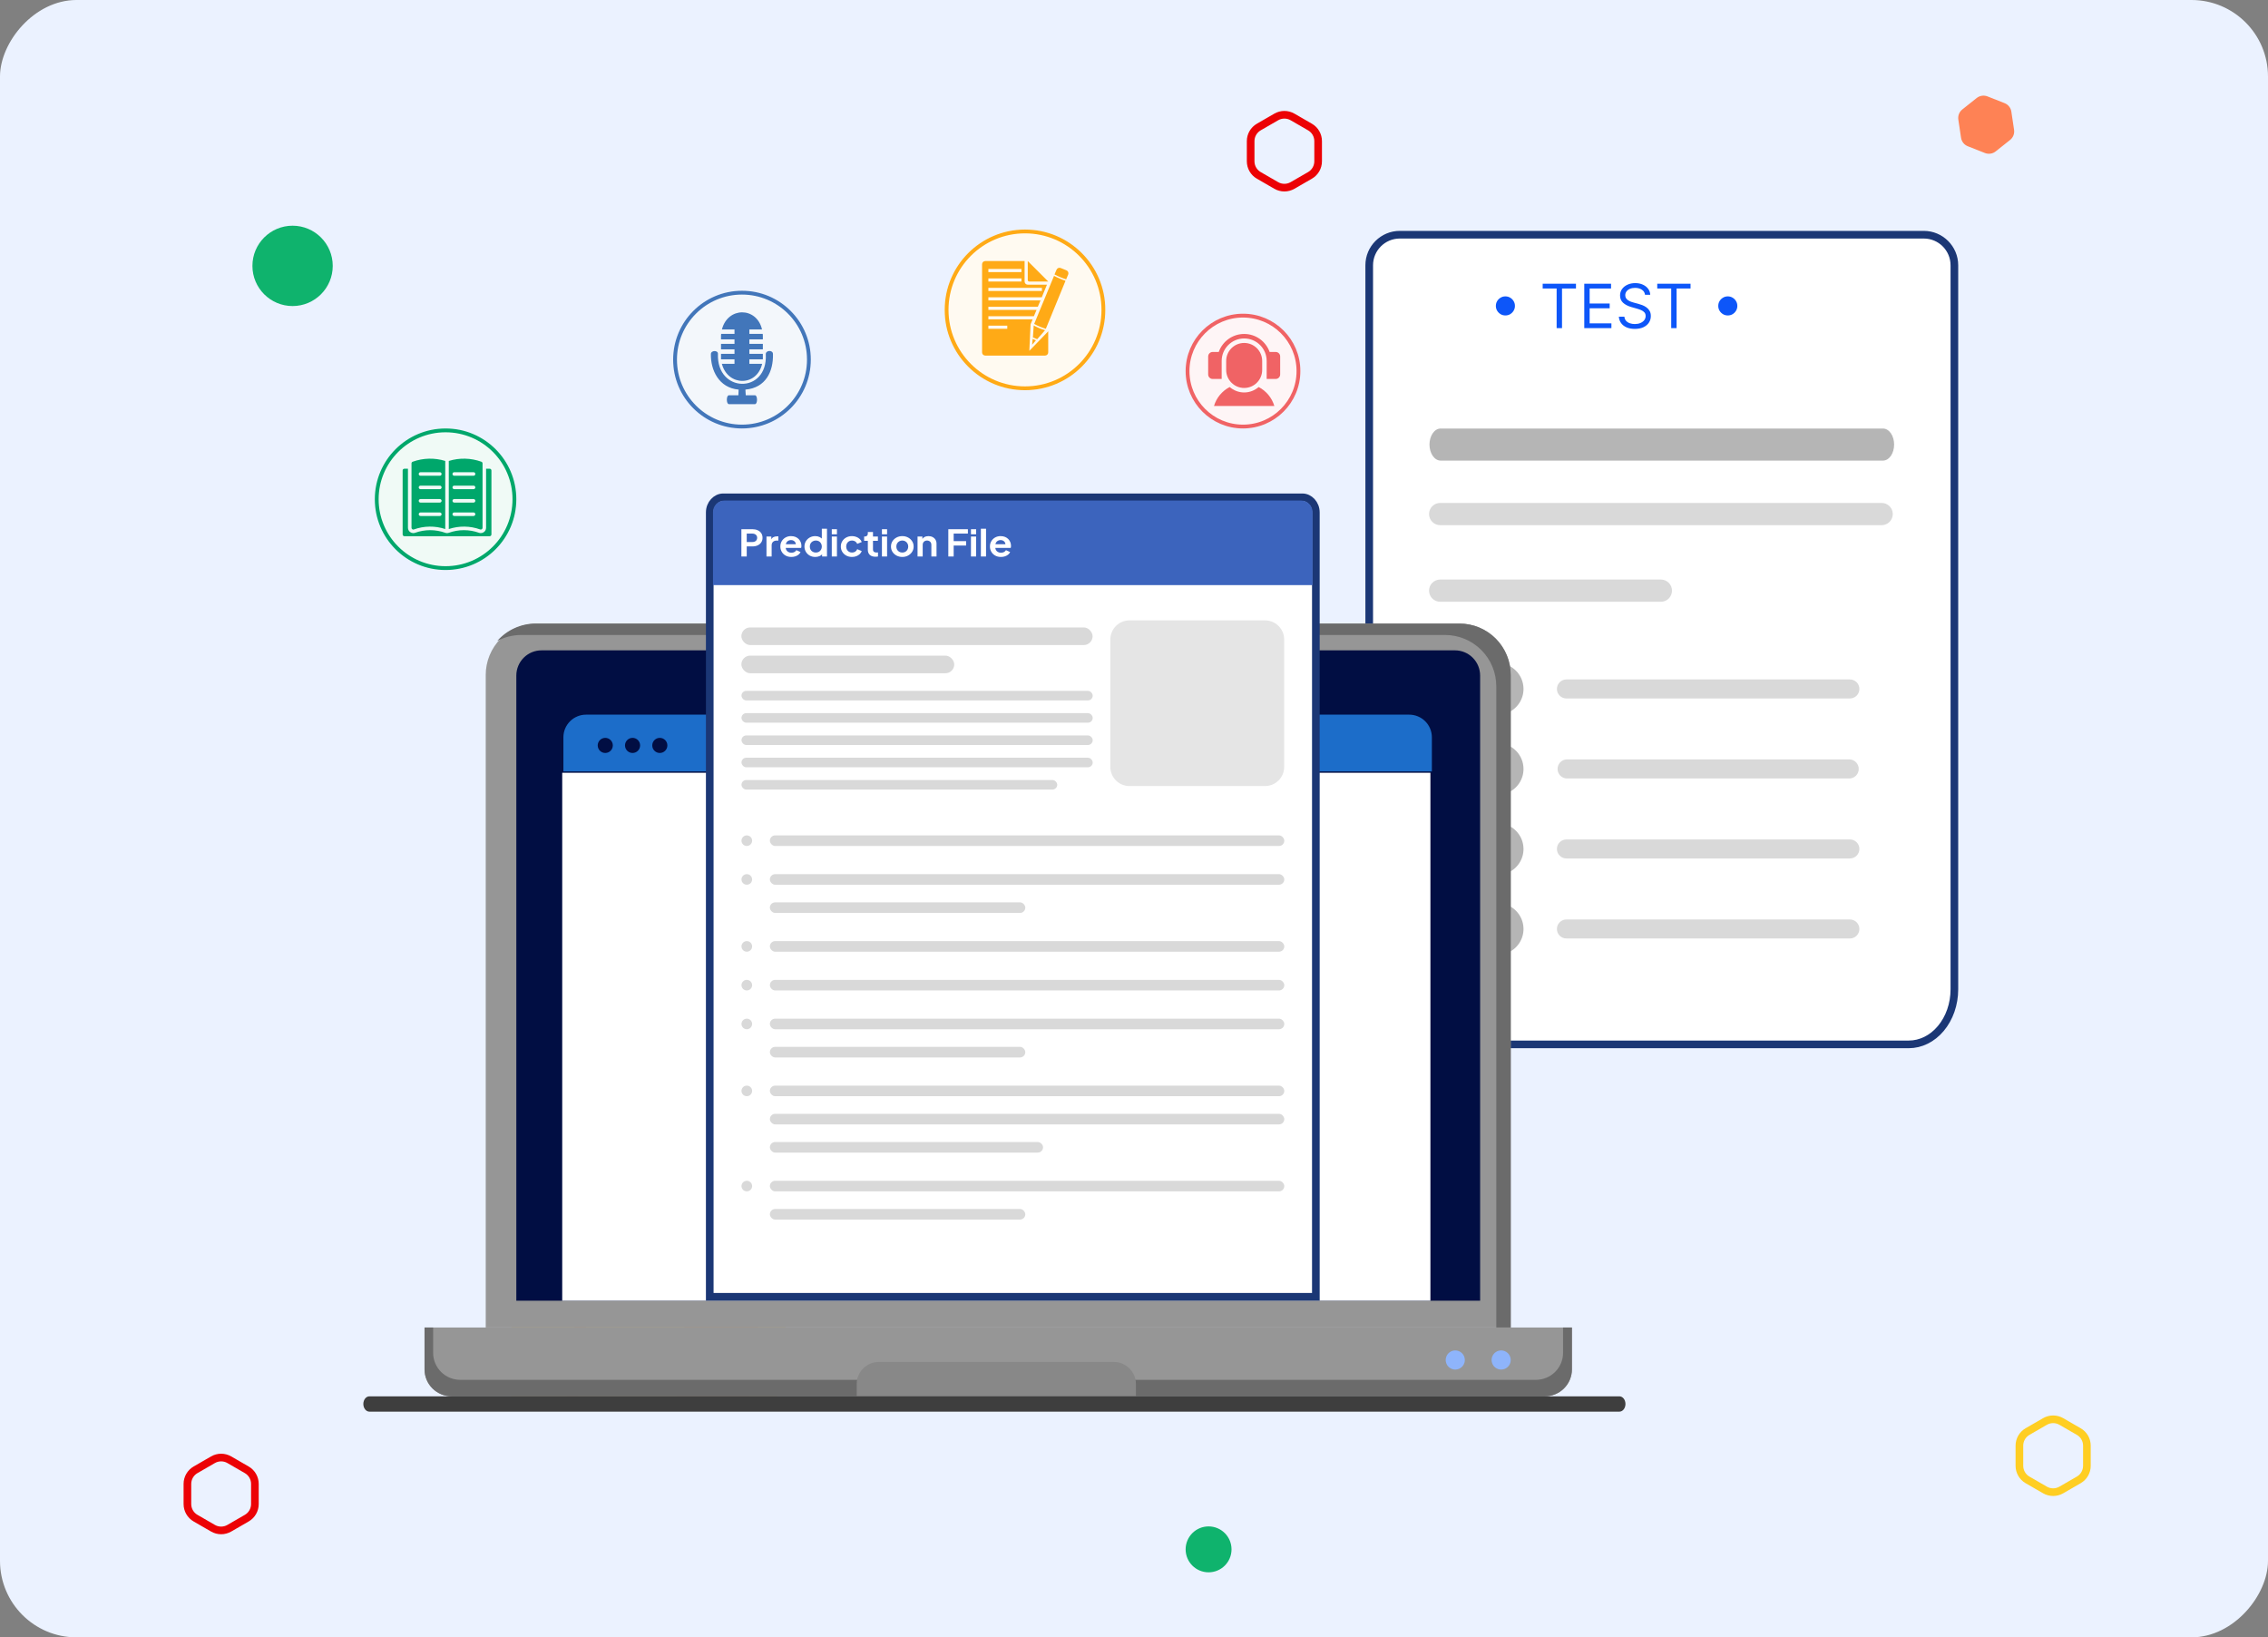 <svg width="593" height="428" viewBox="0 0 593 428" fill="none" xmlns="http://www.w3.org/2000/svg">
<rect x="0" y="0" width="593" height="428" fill="#808080" stroke="none"/>
<rect width="593" height="428" rx="20" transform="matrix(-1 0 0 1 593 0)" fill="#EBF2FF"/>
<path d="M503 61.351C507.418 61.351 511 64.932 511 69.351V258.608C511 262.476 509.709 266.158 507.45 268.848C505.196 271.534 502.181 272.999 499.082 272.999H369.919C366.821 272.995 363.807 271.528 361.554 268.844C359.296 266.153 358.004 262.474 358 258.608V69.351C358 64.932 361.582 61.351 366 61.351H503Z" fill="white" stroke="#1B3775" stroke-width="2"/>
<path d="M393.606 82.459C393.149 82.459 392.731 82.348 392.353 82.125C391.976 81.898 391.673 81.596 391.447 81.218C391.224 80.84 391.112 80.423 391.112 79.966C391.112 79.505 391.224 79.087 391.447 78.713C391.673 78.335 391.976 78.035 392.353 77.812C392.731 77.585 393.149 77.472 393.606 77.472C394.067 77.472 394.484 77.585 394.858 77.812C395.236 78.035 395.537 78.335 395.76 78.713C395.986 79.087 396.1 79.505 396.1 79.966C396.1 80.423 395.986 80.84 395.76 81.218C395.537 81.596 395.236 81.898 394.858 82.125C394.484 82.348 394.067 82.459 393.606 82.459ZM403.354 75.409V74.162H412.06V75.409H408.41V85.769H407.004V75.409H403.354ZM414.229 85.769V74.162H421.234V75.409H415.635V79.331H420.871V80.578H415.635V84.522H421.325V85.769H414.229ZM430.115 77.064C430.047 76.49 429.771 76.044 429.288 75.726C428.804 75.409 428.211 75.25 427.508 75.25C426.994 75.25 426.545 75.333 426.159 75.5C425.778 75.666 425.479 75.894 425.264 76.185C425.052 76.476 424.946 76.807 424.946 77.177C424.946 77.487 425.02 77.753 425.167 77.976C425.319 78.195 425.511 78.379 425.746 78.526C425.98 78.67 426.225 78.789 426.482 78.883C426.739 78.974 426.975 79.047 427.191 79.104L428.37 79.422C428.672 79.501 429.008 79.611 429.378 79.75C429.753 79.89 430.11 80.081 430.45 80.323C430.794 80.561 431.077 80.867 431.3 81.241C431.523 81.615 431.634 82.074 431.634 82.618C431.634 83.245 431.47 83.812 431.141 84.318C430.816 84.825 430.34 85.227 429.713 85.526C429.089 85.824 428.332 85.973 427.44 85.973C426.609 85.973 425.889 85.839 425.281 85.571C424.676 85.303 424.2 84.929 423.853 84.449C423.509 83.969 423.314 83.412 423.269 82.777H424.72C424.758 83.215 424.905 83.578 425.162 83.865C425.423 84.148 425.751 84.36 426.148 84.5C426.548 84.636 426.979 84.704 427.44 84.704C427.977 84.704 428.458 84.617 428.885 84.443C429.312 84.266 429.651 84.02 429.9 83.706C430.149 83.389 430.274 83.019 430.274 82.595C430.274 82.21 430.166 81.896 429.951 81.655C429.736 81.413 429.452 81.216 429.101 81.065C428.749 80.914 428.37 80.782 427.962 80.668L426.533 80.26C425.627 80 424.909 79.627 424.38 79.144C423.851 78.66 423.586 78.027 423.586 77.245C423.586 76.595 423.762 76.028 424.113 75.545C424.468 75.058 424.945 74.68 425.542 74.411C426.142 74.139 426.813 74.003 427.554 74.003C428.302 74.003 428.967 74.138 429.549 74.406C430.13 74.67 430.591 75.033 430.931 75.494C431.275 75.955 431.457 76.478 431.476 77.064H430.115ZM433.31 75.409V74.162H442.016V75.409H438.366V85.769H436.96V75.409H433.31ZM451.757 82.459C451.3 82.459 450.882 82.348 450.505 82.125C450.127 81.898 449.824 81.596 449.598 81.218C449.375 80.84 449.263 80.423 449.263 79.966C449.263 79.505 449.375 79.087 449.598 78.713C449.824 78.335 450.127 78.035 450.505 77.812C450.882 77.585 451.3 77.472 451.757 77.472C452.218 77.472 452.636 77.585 453.01 77.812C453.387 78.035 453.688 78.335 453.911 78.713C454.137 79.087 454.251 79.505 454.251 79.966C454.251 80.423 454.137 80.84 453.911 81.218C453.688 81.596 453.387 81.898 453.01 82.125C452.636 82.348 452.218 82.459 451.757 82.459Z" fill="#0D56F9"/>
<path d="M492.334 120.396H376.668C376.286 120.396 375.907 120.288 375.554 120.078C375.201 119.867 374.88 119.558 374.61 119.169C374.34 118.78 374.126 118.319 373.979 117.81C373.833 117.302 373.758 116.757 373.758 116.207C373.758 115.657 373.833 115.112 373.979 114.604C374.126 114.096 374.34 113.634 374.61 113.245C374.88 112.856 375.201 112.547 375.554 112.337C375.907 112.126 376.286 112.018 376.668 112.018H492.334C493.106 112.018 493.846 112.459 494.392 113.245C494.938 114.031 495.244 115.096 495.244 116.207C495.244 117.318 494.938 118.384 494.392 119.169C493.846 119.955 493.106 120.396 492.334 120.396Z" fill="#B5B5B5"/>
<path d="M491.989 137.277H376.549C375.779 137.277 375.04 136.971 374.495 136.426C373.951 135.881 373.645 135.142 373.645 134.372C373.645 133.602 373.951 132.863 374.495 132.318C375.04 131.774 375.779 131.468 376.549 131.468H491.989C492.759 131.468 493.498 131.774 494.043 132.318C494.588 132.863 494.894 133.602 494.894 134.372C494.894 135.142 494.588 135.881 494.043 136.426C493.498 136.971 492.759 137.277 491.989 137.277Z" fill="#D9D9D9"/>
<path d="M434.262 157.302H376.549C375.779 157.302 375.04 156.996 374.495 156.451C373.951 155.907 373.645 155.168 373.645 154.397C373.645 153.627 373.951 152.888 374.495 152.344C375.04 151.799 375.779 151.493 376.549 151.493H434.262C435.032 151.493 435.771 151.799 436.316 152.344C436.861 152.888 437.167 153.627 437.167 154.397C437.167 155.168 436.861 155.907 436.316 156.451C435.771 156.996 435.032 157.302 434.262 157.302Z" fill="#D9D9D9"/>
<path d="M483.681 182.578H409.56C408.901 182.578 408.268 182.316 407.802 181.85C407.336 181.384 407.074 180.752 407.074 180.093C407.074 179.433 407.336 178.801 407.802 178.335C408.268 177.869 408.901 177.607 409.56 177.607H483.681C484.34 177.607 484.972 177.869 485.438 178.335C485.904 178.801 486.166 179.433 486.166 180.093C486.166 180.752 485.904 181.384 485.438 181.85C484.972 182.316 484.34 182.578 483.681 182.578Z" fill="#D9D9D9"/>
<path d="M398.341 180.092C398.341 181.426 397.945 182.73 397.204 183.839C396.463 184.948 395.41 185.812 394.177 186.323C392.945 186.833 391.589 186.967 390.28 186.707C388.972 186.447 387.77 185.804 386.827 184.861C385.884 183.918 385.241 182.716 384.981 181.408C384.721 180.099 384.854 178.743 385.365 177.511C385.875 176.278 386.74 175.225 387.849 174.484C388.958 173.743 390.262 173.347 391.596 173.347C392.482 173.345 393.36 173.519 394.179 173.857C394.999 174.195 395.743 174.692 396.369 175.319C396.996 175.945 397.493 176.689 397.831 177.509C398.169 178.328 398.343 179.206 398.341 180.092Z" fill="#B5B5B5"/>
<path d="M483.68 203.493H409.559C408.93 203.446 408.342 203.163 407.913 202.701C407.484 202.239 407.246 201.631 407.246 201.001C407.246 200.37 407.484 199.763 407.913 199.301C408.342 198.838 408.93 198.555 409.559 198.508H483.68C484.309 198.555 484.896 198.838 485.325 199.301C485.754 199.763 485.993 200.37 485.993 201.001C485.993 201.631 485.754 202.239 485.325 202.701C484.896 203.163 484.309 203.446 483.68 203.493Z" fill="#D9D9D9"/>
<path d="M398.341 201.01C398.341 202.344 397.945 203.648 397.204 204.758C396.463 205.867 395.41 206.731 394.177 207.242C392.945 207.752 391.589 207.886 390.28 207.625C388.972 207.365 387.77 206.723 386.827 205.78C385.884 204.836 385.241 203.635 384.981 202.326C384.721 201.018 384.854 199.662 385.365 198.429C385.875 197.197 386.74 196.144 387.849 195.403C388.958 194.661 390.262 194.266 391.596 194.266C392.482 194.264 393.36 194.437 394.179 194.776C394.999 195.114 395.743 195.611 396.369 196.237C396.996 196.864 397.493 197.608 397.831 198.427C398.169 199.246 398.343 200.124 398.341 201.01Z" fill="#B5B5B5"/>
<path d="M483.681 224.4H409.56C408.901 224.4 408.268 224.138 407.802 223.672C407.336 223.206 407.074 222.574 407.074 221.915C407.074 221.255 407.336 220.623 407.802 220.157C408.268 219.691 408.901 219.429 409.56 219.429H483.681C484.34 219.429 484.972 219.691 485.438 220.157C485.904 220.623 486.166 221.255 486.166 221.915C486.166 222.574 485.904 223.206 485.438 223.672C484.972 224.138 484.34 224.4 483.681 224.4Z" fill="#D9D9D9"/>
<path d="M398.341 221.915C398.344 223.25 397.95 224.555 397.211 225.666C396.471 226.777 395.419 227.643 394.187 228.156C392.955 228.669 391.598 228.804 390.289 228.546C388.98 228.287 387.777 227.646 386.832 226.703C385.887 225.76 385.244 224.559 384.982 223.25C384.721 221.941 384.854 220.584 385.364 219.351C385.874 218.118 386.738 217.064 387.848 216.322C388.957 215.58 390.262 215.184 391.596 215.184C393.383 215.184 395.096 215.893 396.36 217.155C397.625 218.417 398.337 220.129 398.341 221.915Z" fill="#B5B5B5"/>
<path d="M483.681 245.319H409.56C408.901 245.319 408.268 245.057 407.802 244.591C407.336 244.124 407.074 243.492 407.074 242.833C407.074 242.174 407.336 241.542 407.802 241.075C408.268 240.609 408.901 240.347 409.56 240.347H483.681C484.34 240.347 484.972 240.609 485.438 241.075C485.904 241.542 486.166 242.174 486.166 242.833C486.166 243.492 485.904 244.124 485.438 244.591C484.972 245.057 484.34 245.319 483.681 245.319Z" fill="#D9D9D9"/>
<path d="M398.341 242.83C398.341 244.164 397.945 245.468 397.204 246.577C396.463 247.687 395.41 248.551 394.177 249.061C392.945 249.572 391.589 249.706 390.28 249.445C388.972 249.185 387.77 248.543 386.827 247.599C385.884 246.656 385.241 245.454 384.981 244.146C384.721 242.838 384.854 241.482 385.365 240.249C385.875 239.017 386.74 237.963 387.849 237.222C388.958 236.481 390.262 236.086 391.596 236.086C393.385 236.086 395.1 236.796 396.365 238.061C397.63 239.326 398.341 241.041 398.341 242.83Z" fill="#B5B5B5"/>
<path d="M133.742 343.161H202.262C203.092 343.161 203.888 343.491 204.475 344.078C205.062 344.665 205.392 345.461 205.392 346.291V362.001C205.392 362.831 205.062 363.627 204.475 364.214C203.888 364.801 203.092 365.131 202.262 365.131H133.742V343.131V343.161Z" fill="#FECB5E"/>
<path d="M150.094 343.16H147.094C147.921 343.16 148.715 343.489 149.3 344.074C149.885 344.659 150.214 345.453 150.214 346.28V362C150.214 362.828 149.885 363.621 149.3 364.206C148.715 364.791 147.921 365.12 147.094 365.12H150.094C150.921 365.12 151.715 364.791 152.3 364.206C152.885 363.621 153.214 362.828 153.214 362V346.28C153.214 345.453 152.885 344.659 152.3 344.074C151.715 343.489 150.921 343.16 150.094 343.16Z" fill="#FE9024"/>
<path d="M194.935 343.16H175.805C176.633 343.16 177.428 343.489 178.014 344.073C178.601 344.658 178.932 345.452 178.935 346.28V362C178.932 362.829 178.601 363.622 178.014 364.207C177.428 364.792 176.633 365.12 175.805 365.12H194.935C195.763 365.12 196.558 364.792 197.144 364.207C197.731 363.622 198.062 362.829 198.065 362V346.28C198.062 345.452 197.731 344.658 197.144 344.073C196.558 343.489 195.763 343.16 194.935 343.16Z" fill="#FE9024"/>
<path d="M140.402 163H381.632C385.177 163 388.577 164.414 391.085 166.93C393.592 169.446 395 172.858 395 176.417V347H127V176.45C126.996 174.683 127.339 172.932 128.011 171.298C128.683 169.664 129.67 168.18 130.915 166.93C132.161 165.68 133.64 164.689 135.268 164.015C136.896 163.34 138.641 162.996 140.402 163Z" fill="#969696"/>
<path d="M381.623 163H140.041C138.141 163.001 136.263 163.407 134.532 164.192C132.8 164.976 131.256 166.121 130 167.551C131.931 166.524 134.084 165.986 136.27 165.985H377.841C381.392 165.985 384.797 167.399 387.308 169.915C389.819 172.431 391.229 175.844 391.229 179.402V347H395V176.45C395.004 174.687 394.662 172.939 393.992 171.308C393.321 169.677 392.337 168.195 391.095 166.945C389.852 165.696 388.376 164.705 386.751 164.028C385.126 163.351 383.383 163.001 381.623 163Z" fill="#6B6B6B"/>
<path d="M111.011 347H411V357.957C411 359.825 410.252 361.616 408.921 362.937C407.59 364.258 405.785 365 403.903 365H118.097C116.215 365 114.41 364.258 113.079 362.937C111.748 361.616 111 359.825 111 357.957V347H111.011Z" fill="#969696"/>
<path d="M408.682 347V353.638C408.682 355.505 407.936 357.296 406.607 358.617C405.278 359.939 403.475 360.682 401.594 360.685H120.35C119.418 360.685 118.495 360.503 117.633 360.149C116.772 359.795 115.989 359.276 115.33 358.621C114.671 357.967 114.148 357.19 113.791 356.335C113.435 355.48 113.251 354.563 113.251 353.638V347H111V357.964C111 359.83 111.747 361.62 113.076 362.939C114.405 364.259 116.208 365 118.088 365H403.901C405.782 365 407.586 364.259 408.917 362.94C410.248 361.621 410.997 359.831 411 357.964V347H408.682Z" fill="#6B6B6B"/>
<path d="M141.576 170H380.424C382.168 170 383.841 170.695 385.074 171.932C386.307 173.168 387 174.846 387 176.595V340H135V176.584C135.003 174.837 135.697 173.162 136.93 171.928C138.163 170.693 139.834 170 141.576 170Z" fill="#010E43"/>
<path d="M229.874 356H291.16C292.709 356 294.194 356.608 295.289 357.689C296.385 358.771 297 360.238 297 361.768V365H224V361.768C224 361.007 224.152 360.255 224.448 359.553C224.743 358.851 225.177 358.214 225.722 357.678C226.268 357.142 226.916 356.717 227.629 356.43C228.341 356.142 229.104 355.996 229.874 356Z" fill="#888888"/>
<path d="M395 355.5C395 355.994 394.853 356.478 394.579 356.889C394.304 357.3 393.914 357.62 393.457 357.81C393 357.999 392.497 358.048 392.012 357.952C391.527 357.855 391.082 357.617 390.732 357.268C390.383 356.918 390.145 356.473 390.048 355.988C389.952 355.503 390.001 355 390.19 354.543C390.38 354.086 390.7 353.696 391.111 353.421C391.522 353.147 392.006 353 392.5 353C393.163 353 393.799 353.263 394.268 353.732C394.737 354.201 395 354.837 395 355.5Z" fill="#8EB4FB"/>
<path d="M383 355.489C383.002 355.982 382.859 356.464 382.587 356.876C382.316 357.288 381.929 357.61 381.475 357.802C381.021 357.994 380.521 358.048 380.036 357.957C379.552 357.865 379.105 357.633 378.753 357.288C378.4 356.944 378.157 356.503 378.055 356.02C377.952 355.538 377.994 355.037 378.176 354.578C378.358 354.12 378.671 353.726 379.076 353.445C379.481 353.165 379.961 353.01 380.453 353.001C380.785 352.993 381.115 353.052 381.424 353.173C381.732 353.295 382.013 353.477 382.251 353.709C382.488 353.94 382.676 354.217 382.805 354.523C382.934 354.829 383 355.157 383 355.489Z" fill="#8EB4FB"/>
<path d="M374 202H147V340H374V202Z" fill="white"/>
<path d="M147.309 192.727V201.658H374.383V192.727C374.383 191.949 374.229 191.179 373.931 190.461C373.633 189.742 373.197 189.089 372.646 188.54C372.095 187.99 371.442 187.555 370.723 187.258C370.004 186.962 369.233 186.81 368.455 186.811H153.203C151.638 186.817 150.139 187.443 149.034 188.552C147.93 189.661 147.309 191.162 147.309 192.727Z" fill="#1C6DC9"/>
<path d="M158.255 196.826C157.163 196.826 156.279 195.941 156.279 194.85C156.279 193.759 157.163 192.874 158.255 192.874C159.346 192.874 160.23 193.759 160.23 194.85C160.23 195.941 159.346 196.826 158.255 196.826Z" fill="#010E43"/>
<path d="M165.391 196.826C164.3 196.826 163.416 195.941 163.416 194.85C163.416 193.759 164.3 192.874 165.391 192.874C166.483 192.874 167.367 193.759 167.367 194.85C167.367 195.941 166.483 196.826 165.391 196.826Z" fill="#010E43"/>
<path d="M172.516 196.826C171.425 196.826 170.541 195.941 170.541 194.85C170.541 193.759 171.425 192.874 172.516 192.874C173.608 192.874 174.492 193.759 174.492 194.85C174.492 195.941 173.608 196.826 172.516 196.826Z" fill="#010E43"/>
<path d="M304 166H193C188.582 166 185 169.582 185 174V200H312V174C312 169.582 308.418 166 304 166Z" fill="#0D56F9"/>
<path d="M196.895 184.105C196.495 184.105 196.13 184.007 195.799 183.812C195.469 183.614 195.204 183.35 195.006 183.019C194.811 182.689 194.714 182.324 194.714 181.924C194.714 181.52 194.811 181.155 195.006 180.828C195.204 180.498 195.469 180.235 195.799 180.04C196.13 179.842 196.495 179.742 196.895 179.742C197.298 179.742 197.663 179.842 197.99 180.04C198.321 180.235 198.584 180.498 198.779 180.828C198.977 181.155 199.076 181.52 199.076 181.924C199.076 182.324 198.977 182.689 198.779 183.019C198.584 183.35 198.321 183.614 197.99 183.812C197.663 184.007 197.298 184.105 196.895 184.105ZM204.819 187V176.847H208.627C209.407 176.847 210.061 176.993 210.59 177.284C211.122 177.574 211.523 177.974 211.794 178.483C212.069 178.989 212.206 179.564 212.206 180.208C212.206 180.859 212.069 181.438 211.794 181.943C211.52 182.449 211.115 182.847 210.58 183.138C210.044 183.426 209.385 183.569 208.602 183.569H206.078V182.057H208.354C208.81 182.057 209.183 181.978 209.474 181.82C209.765 181.661 209.98 181.443 210.119 181.165C210.261 180.888 210.332 180.569 210.332 180.208C210.332 179.848 210.261 179.531 210.119 179.257C209.98 178.982 209.763 178.769 209.469 178.617C209.178 178.462 208.803 178.384 208.344 178.384H206.658V187H204.819ZM213.724 187V179.385H215.464V180.655H215.543C215.682 180.215 215.92 179.876 216.257 179.638C216.598 179.397 216.986 179.276 217.422 179.276C217.521 179.276 217.632 179.281 217.754 179.291C217.88 179.298 217.984 179.309 218.067 179.326V180.977C217.991 180.95 217.87 180.927 217.705 180.907C217.543 180.884 217.386 180.873 217.234 180.873C216.907 180.873 216.612 180.944 216.351 181.086C216.094 181.225 215.89 181.418 215.742 181.666C215.593 181.914 215.519 182.2 215.519 182.523V187H213.724ZM222.316 187.149C221.553 187.149 220.894 186.99 220.338 186.673C219.786 186.352 219.362 185.899 219.064 185.314C218.767 184.726 218.618 184.034 218.618 183.237C218.618 182.454 218.767 181.767 219.064 181.175C219.365 180.58 219.785 180.117 220.324 179.787C220.862 179.453 221.495 179.286 222.222 179.286C222.691 179.286 223.134 179.362 223.551 179.514C223.97 179.663 224.341 179.894 224.661 180.208C224.985 180.522 225.24 180.922 225.425 181.408C225.61 181.891 225.702 182.466 225.702 183.133V183.684H219.461V182.474H223.982C223.979 182.13 223.904 181.824 223.759 181.557C223.614 181.286 223.41 181.073 223.149 180.917C222.891 180.762 222.591 180.684 222.247 180.684C221.88 180.684 221.558 180.774 221.28 180.952C221.003 181.127 220.786 181.358 220.631 181.646C220.479 181.93 220.401 182.243 220.398 182.583V183.639C220.398 184.082 220.479 184.462 220.641 184.779C220.803 185.093 221.029 185.334 221.32 185.503C221.611 185.668 221.951 185.751 222.341 185.751C222.602 185.751 222.839 185.714 223.05 185.642C223.262 185.566 223.445 185.455 223.6 185.31C223.756 185.164 223.873 184.984 223.952 184.769L225.628 184.958C225.522 185.4 225.321 185.787 225.023 186.118C224.729 186.445 224.352 186.699 223.893 186.881C223.433 187.059 222.908 187.149 222.316 187.149ZM230.046 187.134C229.448 187.134 228.913 186.98 228.44 186.673C227.967 186.365 227.594 185.919 227.32 185.334C227.045 184.749 226.908 184.039 226.908 183.203C226.908 182.357 227.047 181.643 227.325 181.061C227.605 180.476 227.984 180.035 228.46 179.737C228.936 179.437 229.466 179.286 230.051 179.286C230.497 179.286 230.864 179.362 231.152 179.514C231.439 179.663 231.667 179.843 231.836 180.055C232.004 180.263 232.135 180.46 232.227 180.645H232.302V176.847H234.101V187H232.336V185.8H232.227C232.135 185.985 232.001 186.182 231.826 186.39C231.651 186.595 231.419 186.77 231.132 186.916C230.844 187.061 230.482 187.134 230.046 187.134ZM230.547 185.662C230.927 185.662 231.251 185.559 231.519 185.354C231.786 185.146 231.989 184.857 232.128 184.487C232.267 184.116 232.336 183.685 232.336 183.193C232.336 182.7 232.267 182.272 232.128 181.909C231.993 181.545 231.791 181.263 231.523 181.061C231.259 180.859 230.934 180.759 230.547 180.759C230.147 180.759 229.813 180.863 229.545 181.071C229.278 181.279 229.076 181.567 228.941 181.934C228.805 182.3 228.737 182.72 228.737 183.193C228.737 183.669 228.805 184.093 228.941 184.467C229.079 184.837 229.283 185.129 229.55 185.344C229.821 185.556 230.154 185.662 230.547 185.662ZM236.014 187V179.385H237.808V187H236.014ZM236.916 178.305C236.632 178.305 236.387 178.211 236.182 178.022C235.977 177.83 235.875 177.601 235.875 177.333C235.875 177.062 235.977 176.832 236.182 176.644C236.387 176.452 236.632 176.356 236.916 176.356C237.203 176.356 237.448 176.452 237.65 176.644C237.854 176.832 237.957 177.062 237.957 177.333C237.957 177.601 237.854 177.83 237.65 178.022C237.448 178.211 237.203 178.305 236.916 178.305ZM242.975 187.149C242.215 187.149 241.562 186.982 241.017 186.648C240.475 186.314 240.057 185.853 239.763 185.265C239.472 184.673 239.326 183.993 239.326 183.222C239.326 182.449 239.475 181.767 239.773 181.175C240.07 180.58 240.49 180.117 241.032 179.787C241.577 179.453 242.222 179.286 242.965 179.286C243.583 179.286 244.13 179.4 244.606 179.628C245.085 179.853 245.467 180.172 245.751 180.585C246.035 180.995 246.197 181.474 246.237 182.023H244.522C244.452 181.656 244.287 181.35 244.026 181.106C243.768 180.858 243.423 180.734 242.99 180.734C242.623 180.734 242.301 180.833 242.023 181.031C241.746 181.226 241.529 181.507 241.374 181.874C241.222 182.241 241.146 182.68 241.146 183.193C241.146 183.712 241.222 184.158 241.374 184.531C241.526 184.901 241.739 185.187 242.013 185.389C242.291 185.587 242.616 185.686 242.99 185.686C243.254 185.686 243.491 185.637 243.699 185.538C243.91 185.435 244.087 185.288 244.229 185.096C244.371 184.905 244.469 184.672 244.522 184.397H246.237C246.194 184.936 246.035 185.414 245.761 185.83C245.487 186.243 245.113 186.567 244.641 186.802C244.168 187.033 243.613 187.149 242.975 187.149ZM251.513 179.385V180.774H247.136V179.385H251.513ZM248.216 177.561H250.011V184.71C250.011 184.951 250.047 185.136 250.12 185.265C250.196 185.391 250.295 185.476 250.417 185.523C250.54 185.569 250.675 185.592 250.824 185.592C250.936 185.592 251.039 185.584 251.131 185.567C251.227 185.551 251.3 185.536 251.349 185.523L251.652 186.926C251.556 186.959 251.419 186.995 251.24 187.035C251.065 187.074 250.85 187.097 250.596 187.104C250.146 187.117 249.741 187.05 249.381 186.901C249.021 186.749 248.735 186.514 248.524 186.197C248.315 185.88 248.213 185.483 248.216 185.007V177.561ZM253.014 187V179.385H254.808V187H253.014ZM253.916 178.305C253.632 178.305 253.387 178.211 253.182 178.022C252.977 177.83 252.875 177.601 252.875 177.333C252.875 177.062 252.977 176.832 253.182 176.644C253.387 176.452 253.632 176.356 253.916 176.356C254.204 176.356 254.448 176.452 254.65 176.644C254.855 176.832 254.957 177.062 254.957 177.333C254.957 177.601 254.855 177.83 254.65 178.022C254.448 178.211 254.204 178.305 253.916 178.305ZM259.975 187.149C259.232 187.149 258.587 186.985 258.042 186.658C257.496 186.331 257.073 185.873 256.773 185.285C256.475 184.696 256.327 184.009 256.327 183.222C256.327 182.436 256.475 181.747 256.773 181.155C257.073 180.564 257.496 180.104 258.042 179.777C258.587 179.45 259.232 179.286 259.975 179.286C260.719 179.286 261.363 179.45 261.909 179.777C262.454 180.104 262.875 180.564 263.173 181.155C263.473 181.747 263.624 182.436 263.624 183.222C263.624 184.009 263.473 184.696 263.173 185.285C262.875 185.873 262.454 186.331 261.909 186.658C261.363 186.985 260.719 187.149 259.975 187.149ZM259.985 185.711C260.388 185.711 260.725 185.6 260.996 185.379C261.267 185.154 261.469 184.853 261.601 184.477C261.737 184.1 261.804 183.68 261.804 183.218C261.804 182.752 261.737 182.33 261.601 181.953C261.469 181.573 261.267 181.271 260.996 181.046C260.725 180.821 260.388 180.709 259.985 180.709C259.572 180.709 259.228 180.821 258.954 181.046C258.683 181.271 258.48 181.573 258.344 181.953C258.212 182.33 258.146 182.752 258.146 183.218C258.146 183.68 258.212 184.1 258.344 184.477C258.48 184.853 258.683 185.154 258.954 185.379C259.228 185.6 259.572 185.711 259.985 185.711ZM266.942 182.538V187H265.147V179.385H266.862V180.679H266.951C267.127 180.253 267.406 179.914 267.789 179.663C268.176 179.412 268.653 179.286 269.222 179.286C269.747 179.286 270.205 179.399 270.595 179.623C270.988 179.848 271.292 180.174 271.507 180.6C271.725 181.026 271.833 181.544 271.83 182.152V187H270.035V182.429C270.035 181.92 269.903 181.522 269.638 181.235C269.377 180.947 269.015 180.803 268.553 180.803C268.239 180.803 267.959 180.873 267.715 181.011C267.474 181.147 267.284 181.344 267.145 181.601C267.009 181.859 266.942 182.172 266.942 182.538ZM277.196 187V176.847H283.7V178.389H279.035V181.145H283.254V182.687H279.035V187H277.196ZM285.296 187V179.385H287.091V187H285.296ZM286.199 178.305C285.914 178.305 285.67 178.211 285.465 178.022C285.26 177.83 285.157 177.601 285.157 177.333C285.157 177.062 285.26 176.832 285.465 176.644C285.67 176.452 285.914 176.356 286.199 176.356C286.486 176.356 286.731 176.452 286.932 176.644C287.137 176.832 287.24 177.062 287.24 177.333C287.24 177.601 287.137 177.83 286.932 178.022C286.731 178.211 286.486 178.305 286.199 178.305ZM290.731 176.847V187H288.936V176.847H290.731ZM295.947 187.149C295.184 187.149 294.524 186.99 293.969 186.673C293.417 186.352 292.993 185.899 292.695 185.314C292.398 184.726 292.249 184.034 292.249 183.237C292.249 182.454 292.398 181.767 292.695 181.175C292.996 180.58 293.416 180.117 293.954 179.787C294.493 179.453 295.126 179.286 295.853 179.286C296.322 179.286 296.765 179.362 297.182 179.514C297.601 179.663 297.971 179.894 298.292 180.208C298.616 180.522 298.87 180.922 299.055 181.408C299.241 181.891 299.333 182.466 299.333 183.133V183.684H293.092V182.474H297.613C297.61 182.13 297.535 181.824 297.39 181.557C297.244 181.286 297.041 181.073 296.78 180.917C296.522 180.762 296.222 180.684 295.878 180.684C295.511 180.684 295.189 180.774 294.911 180.952C294.633 181.127 294.417 181.358 294.262 181.646C294.11 181.93 294.032 182.243 294.029 182.583V183.639C294.029 184.082 294.11 184.462 294.272 184.779C294.434 185.093 294.66 185.334 294.951 185.503C295.242 185.668 295.582 185.751 295.972 185.751C296.233 185.751 296.469 185.714 296.681 185.642C296.892 185.566 297.076 185.455 297.231 185.31C297.386 185.164 297.504 184.984 297.583 184.769L299.259 184.958C299.153 185.4 298.951 185.787 298.654 186.118C298.36 186.445 297.983 186.699 297.524 186.881C297.064 187.059 296.539 187.149 295.947 187.149ZM306.857 185.136C306.457 185.136 306.092 185.039 305.762 184.844C305.431 184.645 305.167 184.381 304.968 184.05C304.773 183.72 304.676 183.355 304.676 182.955C304.676 182.552 304.773 182.186 304.968 181.859C305.167 181.529 305.431 181.266 305.762 181.071C306.092 180.873 306.457 180.774 306.857 180.774C307.26 180.774 307.626 180.873 307.953 181.071C308.283 181.266 308.546 181.529 308.741 181.859C308.939 182.186 309.038 182.552 309.038 182.955C309.038 183.355 308.939 183.72 308.741 184.05C308.546 184.381 308.283 184.645 307.953 184.844C307.626 185.039 307.26 185.136 306.857 185.136Z" fill="white"/>
<path d="M199.531 242.99H300.441" stroke="#D9D9D9" stroke-width="4.16" stroke-miterlimit="10" stroke-linecap="round"/>
<path d="M199.531 286H300.441" stroke="#C4C4C4" stroke-width="6" stroke-miterlimit="10" stroke-linecap="round"/>
<path d="M212.445 253.391H287.535" stroke="#D9D9D9" stroke-width="4.16" stroke-miterlimit="10" stroke-linecap="round"/>
<path d="M212.445 296H287.535" stroke="#D9D9D9" stroke-width="4.16" stroke-miterlimit="10" stroke-linecap="round"/>
<path d="M220.516 263.789H279.466" stroke="#D9D9D9" stroke-width="4.16" stroke-miterlimit="10" stroke-linecap="round"/>
<path d="M220.516 307H279.466" stroke="#D9D9D9" stroke-width="4.16" stroke-miterlimit="10" stroke-linecap="round"/>
<path d="M300.445 328.369H274.625" stroke="#0D56F9" stroke-width="4.16" stroke-miterlimit="10" stroke-linecap="round"/>
<path d="M292.665 213H207.325C206.425 213 205.695 213.73 205.695 214.63V221.77C205.695 222.67 206.425 223.4 207.325 223.4H292.665C293.566 223.4 294.295 222.67 294.295 221.77V214.63C294.295 213.73 293.566 213 292.665 213Z" fill="#C4C4C4"/>
<path d="M275.594 228.611H224.394C223.853 228.611 223.414 229.05 223.414 229.591V233.871C223.414 234.413 223.853 234.851 224.394 234.851H275.594C276.135 234.851 276.574 234.413 276.574 233.871V229.591C276.574 229.05 276.135 228.611 275.594 228.611Z" fill="#0D56F9"/>
<path d="M423.423 369H96.577C96.158 368.998 95.757 368.785 95.461 368.41C95.166 368.034 95 367.525 95 366.995C95 366.466 95.166 365.959 95.462 365.584C95.757 365.21 96.159 365 96.577 365H423.423C423.841 365 424.242 365.21 424.538 365.584C424.834 365.959 425 366.466 425 366.995C425 367.525 424.834 368.034 424.539 368.41C424.243 368.785 423.842 368.998 423.423 369Z" fill="#3E3E3E"/>
<rect x="247" y="60" width="42.001" height="41.999" rx="21" fill="white"/>
<path d="M288.501 80.999C288.501 92.321 279.322 101.499 268 101.499C256.678 101.499 247.5 92.321 247.5 80.999C247.5 69.678 256.678 60.5 268 60.5C279.322 60.5 288.501 69.678 288.501 80.999Z" fill="#FFAA16" fill-opacity="0.06" stroke="#FFAA16"/>
<g clip-path="url(#clip0_2927_10712)">
<path d="M268.723 68.242V73.183C268.723 73.43 268.887 73.594 269.135 73.594H274.077L268.723 68.242Z" fill="#FFAA16"/>
<path d="M269.46 84.753L269.995 83.476H258.424V82.653H270.325L271.025 81.006H258.424V80.182H271.354L272.054 78.535H258.424V77.712H272.383L273.742 74.418H268.719C268.266 74.418 267.895 74.047 267.895 73.594V68.242H257.601C257.148 68.242 256.777 68.612 256.777 69.065V92.123C256.777 92.576 257.148 92.947 257.601 92.947H273.248C273.701 92.947 274.072 92.576 274.072 92.123V86.523L274.031 86.647L269.13 91.711M258.424 70.3H267.072V71.124H258.424V70.3ZM258.424 72.771H267.072V73.594H258.424V72.771ZM258.424 75.241H272.425V76.065H258.424V75.241ZM263.366 85.947H258.424V85.123H263.366V85.947Z" fill="#FFAA16"/>
<path d="M271.186 88.664L273.246 86.317C272.71 86.152 272.216 85.988 271.722 85.782C271.228 85.576 270.733 85.329 270.28 85.082L270.074 88.211C270.404 88.335 270.816 88.499 271.186 88.664Z" fill="#FFAA16"/>
<path d="M270.452 88.787C270.287 88.746 270.164 88.663 269.999 88.581L269.875 90.106L270.865 88.952C270.741 88.911 270.617 88.869 270.452 88.787Z" fill="#FFAA16"/>
<path d="M277.073 72.813C276.579 72.607 276.085 72.36 275.591 72.113L270.402 84.671C271.349 85.207 272.379 85.619 273.449 85.948L278.597 73.389C278.102 73.225 277.567 73.06 277.073 72.813Z" fill="#FFAA16"/>
<path d="M278.763 73.016L279.298 71.739C279.463 71.327 279.257 70.833 278.845 70.669L277.321 70.051C276.909 69.886 276.415 70.092 276.25 70.504L275.715 71.739C276.703 72.275 277.733 72.686 278.763 73.016Z" fill="#FFAA16"/>
</g>
<rect x="310" y="82" width="30.001" height="30" rx="15" fill="white"/>
<path d="M339.501 97C339.501 105.008 333.009 111.5 325.001 111.5C316.992 111.5 310.5 105.008 310.5 97C310.5 88.992 316.992 82.5 325.001 82.5C333.009 82.5 339.501 88.992 339.501 97Z" fill="#F06365" fill-opacity="0.06" stroke="#F06365"/>
<path d="M320.601 96.706V94.353C320.601 91.754 322.708 89.647 325.307 89.647C327.906 89.647 330.013 91.754 330.013 94.353V96.706C330.013 99.305 327.906 101.412 325.307 101.412C322.708 101.412 320.601 99.305 320.601 96.706ZM333.542 92H331.955C330.985 89.261 328.379 87.294 325.307 87.294C322.234 87.294 319.629 89.261 318.656 92H317.071C316.421 92 315.895 92.527 315.895 93.177V97.883C315.895 98.533 316.421 99.059 317.071 99.059H319.424V94.353C319.424 91.104 322.058 88.471 325.307 88.471C328.556 88.471 331.189 91.104 331.189 94.353V99.059H333.542C334.192 99.059 334.719 98.533 334.719 97.883V93.177C334.719 92.527 334.192 92 333.542 92ZM329.1 101.169C328.073 102.041 326.759 102.589 325.307 102.589C323.852 102.589 322.54 102.041 321.513 101.169C319.555 102.189 318.057 103.967 317.416 106.118H333.195C332.554 103.967 331.056 102.189 329.1 101.169Z" fill="#F06365"/>
<rect x="98" y="112" width="37.002" height="37" rx="18.5" fill="white"/>
<path d="M134.501 130.5C134.501 140.441 126.442 148.5 116.501 148.5C106.559 148.5 98.5 140.441 98.5 130.5C98.5 120.559 106.559 112.5 116.501 112.5C126.442 112.5 134.501 120.559 134.501 130.5Z" fill="#00A76B" fill-opacity="0.06" stroke="#00A76B"/>
<g clip-path="url(#clip1_2927_10712)">
<path d="M107.793 138.337C107.872 138.392 107.965 138.425 108.058 138.425C108.114 138.425 108.165 138.416 108.216 138.397C110.858 137.445 113.755 137.408 116.416 138.29V120.488C113.644 119.634 110.644 119.704 107.905 120.693C107.719 120.758 107.594 120.93 107.594 121.129V137.961C107.594 138.109 107.668 138.253 107.793 138.337ZM109.948 123.432H114.995C115.251 123.432 115.46 123.641 115.46 123.896C115.46 124.157 115.251 124.361 114.995 124.361H109.948C109.688 124.361 109.484 124.157 109.484 123.896C109.484 123.641 109.688 123.432 109.948 123.432ZM109.948 126.942H114.995C115.251 126.942 115.46 127.147 115.46 127.407C115.46 127.662 115.251 127.871 114.995 127.871H109.948C109.688 127.871 109.484 127.662 109.484 127.407C109.484 127.147 109.688 126.942 109.948 126.942ZM109.948 130.448H114.995C115.251 130.448 115.46 130.657 115.46 130.912C115.46 131.168 115.251 131.377 114.995 131.377H109.948C109.688 131.377 109.484 131.168 109.484 130.912C109.484 130.657 109.688 130.448 109.948 130.448ZM109.948 133.954H114.995C115.251 133.954 115.46 134.162 115.46 134.418C115.46 134.673 115.251 134.882 114.995 134.882H109.948C109.688 134.882 109.484 134.673 109.484 134.418C109.484 134.162 109.688 133.954 109.948 133.954Z" fill="#00A76B"/>
<path d="M128.026 122.52H127.095V137.96C127.095 138.426 126.867 138.855 126.485 139.109C126.269 139.262 125.99 139.351 125.701 139.351C125.539 139.351 125.38 139.323 125.228 139.267C123.97 138.814 122.644 138.583 121.293 138.583C119.943 138.583 118.617 138.814 117.353 139.27C117.343 139.273 117.334 139.274 117.324 139.277C117.285 139.29 117.245 139.3 117.205 139.309C117.169 139.318 117.135 139.328 117.099 139.334C117.07 139.338 117.039 139.339 117.009 139.341C116.966 139.345 116.923 139.353 116.88 139.353C116.802 139.353 116.725 139.344 116.649 139.331C116.628 139.328 116.608 139.321 116.588 139.317C116.537 139.305 116.485 139.293 116.435 139.275C116.425 139.272 116.415 139.271 116.406 139.267C115.147 138.814 113.821 138.583 112.471 138.583C111.121 138.583 109.795 138.814 108.53 139.27C108.38 139.324 108.22 139.353 108.058 139.353C107.774 139.353 107.497 139.263 107.258 139.095C106.894 138.853 106.665 138.424 106.665 137.96V122.52H105.738C105.481 122.52 105.273 122.727 105.273 122.984V139.699C105.273 139.956 105.481 140.163 105.738 140.163H128.026C128.282 140.163 128.49 139.956 128.49 139.699V122.984C128.49 122.727 128.282 122.52 128.026 122.52Z" fill="#00A76B"/>
<path d="M125.548 138.396C125.688 138.447 125.846 138.424 125.971 138.336C126.096 138.252 126.166 138.108 126.166 137.96V121.128C126.166 120.929 126.045 120.757 125.86 120.692C123.12 119.703 120.12 119.633 117.344 120.492V138.294C120.004 137.407 122.906 137.444 125.548 138.396ZM118.769 123.431H123.817C124.072 123.431 124.281 123.64 124.281 123.896C124.281 124.156 124.072 124.36 123.817 124.36H118.769C118.509 124.36 118.305 124.156 118.305 123.896C118.305 123.64 118.509 123.431 118.769 123.431ZM118.769 126.942H123.817C124.072 126.942 124.281 127.146 124.281 127.406C124.281 127.661 124.072 127.87 123.817 127.87H118.769C118.509 127.87 118.305 127.661 118.305 127.406C118.305 127.146 118.509 126.942 118.769 126.942ZM118.769 130.447H123.817C124.072 130.447 124.281 130.656 124.281 130.912C124.281 131.167 124.072 131.376 123.817 131.376H118.769C118.509 131.376 118.305 131.167 118.305 130.912C118.305 130.656 118.509 130.447 118.769 130.447ZM118.305 134.417C118.305 134.162 118.509 133.953 118.769 133.953H123.817C124.072 133.953 124.281 134.162 124.281 134.417C124.281 134.673 124.072 134.881 123.817 134.881H118.769C118.509 134.881 118.305 134.673 118.305 134.417Z" fill="#00A76B"/>
</g>
<path d="M344.048 338.977H343.991H343.776H343.56H343.343H343.124H342.905H342.684H342.463H342.24H342.016H341.79H341.564H341.337H341.108H340.879H340.648H340.416H340.183H339.949H339.714H339.478H339.241H339.003H338.764H338.523H338.282H338.039H337.796H337.551H337.306H337.059H336.812H336.563H336.313H336.063H335.811H335.558H335.305H335.05H334.794H334.538H334.28H334.022H333.762H333.501H333.24H332.978H332.714H332.45H332.184H331.918H331.651H331.383H331.114H330.844H330.573H330.301H330.029H329.755H329.481H329.205H328.929H328.652H328.374H328.095H327.815H327.535H327.253H326.971H326.688H326.404H326.119H325.833H325.547H325.259H324.971H324.682H324.392H324.101H323.81H323.518H323.225H322.931H322.636H322.341H322.044H321.747H321.45H321.151H320.852H320.552H320.251H319.949H319.647H319.344H319.04H318.736H318.431H318.125H317.818H317.511H317.203H316.894H316.584H316.274H315.963H315.652H315.339H315.027H314.713H314.399H314.084H313.768H313.452H313.135H312.818H312.5H312.181H311.861H311.541H311.221H310.899H310.577H310.255H309.932H309.608H309.284H308.959H308.633H308.307H307.981H307.654H307.326H306.998H306.669H306.339H306.009H305.679H305.348H305.016H304.684H304.351H304.018H303.684H303.35H303.015H302.68H302.344H302.008H301.672H301.334H300.997H300.658H300.32H299.981H299.641H299.301H298.961H298.62H298.278H297.937H297.594H297.252H296.909H296.565H296.221H295.877H295.532H295.187H294.841H294.495H294.149H293.802H293.455H293.108H292.76H292.412H292.063H291.714H291.365H291.015H290.665H290.315H289.964H289.613H289.262H288.91H288.558H288.206H287.853H287.5H287.147H286.794H286.44H286.086H285.731H285.377H285.022H284.667H284.311H283.956H283.6H283.243H282.887H282.53H282.173H281.816H281.459H281.101H280.743H280.385H280.027H279.669H279.31H278.951H278.592H278.233H277.874H277.514H277.154H276.794H276.434H276.074H275.714H275.353H274.992H274.632H274.271H273.909H273.548H273.187H272.825H272.464H272.102H271.74H271.378H271.016H270.654H270.292H269.93H269.567H269.205H268.843H268.48H268.117H267.755H267.392H267.029H266.667H266.304H265.941H265.578H265.215H264.852H264.489H264.126H263.763H263.4H263.037H262.674H262.311H261.948H261.586H261.223H260.86H260.497H260.134H259.772H259.409H259.046H258.684H258.321H257.959H257.596H257.234H256.872H256.51H256.148H255.786H255.424H255.062H254.701H254.339H253.978H253.616H253.255H252.894H252.533H252.173H251.812H251.452H251.091H250.731H250.371H250.011H249.652H249.292H248.933H248.574H248.215H247.856H247.498H247.139H246.781H246.423H246.066H245.708H245.351H244.994H244.637H244.281H243.924H243.568H243.213H242.857H242.502H242.147H241.792H241.438H241.084H240.73H240.376H240.023H239.67H239.317H238.965H238.613H238.261H237.909H237.558H237.207H236.857H236.507H236.157H235.808H235.459H235.11H234.762H234.414H234.066H233.719H233.372H233.025H232.679H232.334H231.988H231.643H231.299H230.955H230.611H230.268H229.925H229.583H229.241H228.899H228.558H228.218H227.878H227.538H227.199H226.86H226.521H226.184H225.846H225.509H225.173H224.837H224.502H224.167H223.832H223.499H223.165H222.832H222.5H222.168H221.837H221.506H221.176H220.847H220.518H220.189H219.861H219.534H219.207H218.881H218.555H218.23H217.905H217.581H217.258H216.935H216.613H216.292H215.971H215.651H215.331H215.012H214.694H214.376H214.059H213.743H213.427H213.112H212.797H212.483H212.17H211.858H211.546H211.235H210.925H210.615H210.306H209.998H209.69H209.383H209.077H208.771H208.467H208.163H207.859H207.557H207.255H206.954H206.654H206.354H206.055H205.757H205.46H205.164H204.868H204.573H204.279H203.986H203.693H203.401H203.11H202.82H202.531H202.242H201.955H201.668H201.382H201.097H200.812H200.529H200.246H199.965H199.684H199.404H199.124H198.846H198.569H198.292H198.017H197.742H197.468H197.195H196.923H196.652H196.381H196.112H195.844H195.576H195.31H195.044H194.78H194.516H194.253H193.991H193.73H193.471H193.212H192.954H192.697H192.441H192.186H191.932H191.679H191.427H191.176H190.926H190.677H190.429H190.182H189.936H189.691H189.447H189.204H188.963H188.722H188.482H188.244H188.006H187.77H187.534H187.3H187.067H186.835H186.604H186.374H186.145H185.917H185.691H185.574V133.944C185.574 131.709 187.258 130 189.073 130H340.55C342.364 130 344.048 131.709 344.048 133.944V338.977Z" fill="white" stroke="#1B3775" stroke-width="2"/>
<path d="M186.422 133.842C186.422 132.185 187.765 130.842 189.422 130.842H340.185C341.842 130.842 343.185 132.185 343.185 133.842V152.953H186.422V133.842Z" fill="#3C64BD"/>
<path d="M193.844 145.469V138.329H196.706C197.228 138.329 197.688 138.418 198.086 138.597C198.491 138.77 198.807 139.025 199.033 139.364C199.26 139.696 199.373 140.102 199.373 140.581C199.373 141.054 199.256 141.46 199.023 141.798C198.796 142.13 198.484 142.386 198.086 142.565C197.688 142.744 197.228 142.833 196.706 142.833H195.244V145.469H193.844ZM195.244 141.683H196.727C196.981 141.683 197.2 141.638 197.386 141.549C197.571 141.453 197.715 141.322 197.818 141.156C197.921 140.99 197.973 140.798 197.973 140.581C197.973 140.357 197.921 140.166 197.818 140.006C197.715 139.84 197.571 139.712 197.386 139.623C197.2 139.527 196.981 139.479 196.727 139.479H195.244V141.683ZM200.407 145.469V140.255H201.674V141.415L201.571 141.242C201.701 140.853 201.903 140.581 202.178 140.428C202.459 140.274 202.796 140.198 203.187 140.198H203.517V141.309H203.033C202.648 141.309 202.339 141.421 202.106 141.645C201.873 141.862 201.756 142.169 201.756 142.565V145.469H200.407ZM206.915 145.584C206.338 145.584 205.834 145.463 205.401 145.22C204.969 144.977 204.632 144.648 204.392 144.233C204.152 143.817 204.032 143.357 204.032 142.852C204.032 142.329 204.152 141.865 204.392 141.463C204.639 141.054 204.972 140.731 205.391 140.495C205.816 140.258 206.29 140.14 206.812 140.14C207.251 140.14 207.635 140.207 207.965 140.341C208.301 140.476 208.586 140.661 208.82 140.897C209.053 141.134 209.231 141.405 209.355 141.712C209.479 142.012 209.54 142.338 209.54 142.69C209.54 142.779 209.533 142.872 209.52 142.967C209.513 143.063 209.496 143.146 209.468 143.217H205.144V142.258H208.706L208.068 142.709C208.13 142.415 208.112 142.153 208.016 141.923C207.927 141.693 207.776 141.511 207.563 141.376C207.357 141.242 207.107 141.175 206.812 141.175C206.53 141.175 206.28 141.242 206.06 141.376C205.84 141.504 205.672 141.696 205.556 141.952C205.446 142.201 205.405 142.504 205.432 142.862C205.405 143.182 205.449 143.466 205.566 143.715C205.689 143.958 205.868 144.146 206.101 144.281C206.342 144.415 206.616 144.482 206.925 144.482C207.234 144.482 207.495 144.421 207.708 144.3C207.927 144.178 208.099 144.015 208.222 143.811L209.314 144.309C209.204 144.558 209.032 144.779 208.799 144.971C208.566 145.162 208.288 145.312 207.965 145.421C207.649 145.53 207.299 145.584 206.915 145.584ZM213.168 145.584C212.625 145.584 212.142 145.466 211.716 145.229C211.29 144.987 210.954 144.657 210.707 144.242C210.46 143.827 210.336 143.367 210.336 142.862C210.336 142.351 210.46 141.891 210.707 141.482C210.954 141.073 211.29 140.747 211.716 140.504C212.148 140.261 212.629 140.14 213.157 140.14C213.583 140.14 213.961 140.22 214.29 140.38C214.626 140.533 214.891 140.75 215.083 141.031L214.877 141.29V138.214H216.226V145.469H214.949V144.463L215.093 144.712C214.901 144.993 214.633 145.21 214.29 145.364C213.947 145.51 213.573 145.584 213.168 145.584ZM213.312 144.434C213.621 144.434 213.892 144.367 214.125 144.233C214.359 144.098 214.541 143.913 214.671 143.677C214.808 143.44 214.877 143.169 214.877 142.862C214.877 142.562 214.808 142.293 214.671 142.057C214.541 141.814 214.359 141.626 214.125 141.491C213.892 141.357 213.621 141.29 213.312 141.29C213.01 141.29 212.739 141.36 212.499 141.501C212.258 141.635 212.069 141.821 211.932 142.057C211.802 142.287 211.737 142.555 211.737 142.862C211.737 143.169 211.802 143.44 211.932 143.677C212.069 143.913 212.258 144.098 212.499 144.233C212.739 144.367 213.01 144.434 213.312 144.434ZM217.481 145.469V140.255H218.83V145.469H217.481ZM217.481 139.67V138.329H218.83V139.67H217.481ZM222.773 145.584C222.217 145.584 221.715 145.466 221.269 145.229C220.83 144.987 220.483 144.661 220.229 144.252C219.975 143.836 219.848 143.37 219.848 142.852C219.848 142.335 219.975 141.872 220.229 141.463C220.483 141.054 220.83 140.731 221.269 140.495C221.715 140.258 222.217 140.14 222.773 140.14C223.171 140.14 223.541 140.207 223.885 140.341C224.228 140.469 224.523 140.648 224.77 140.878C225.024 141.102 225.206 141.37 225.316 141.683L224.132 142.162C224.029 141.9 223.854 141.69 223.607 141.53C223.366 141.37 223.088 141.29 222.773 141.29C222.477 141.29 222.213 141.357 221.98 141.491C221.753 141.626 221.575 141.811 221.444 142.047C221.314 142.284 221.249 142.555 221.249 142.862C221.249 143.169 221.314 143.44 221.444 143.677C221.575 143.913 221.753 144.098 221.98 144.233C222.213 144.367 222.477 144.434 222.773 144.434C223.095 144.434 223.377 144.354 223.617 144.194C223.857 144.034 224.029 143.82 224.132 143.552L225.316 144.05C225.206 144.344 225.027 144.61 224.78 144.846C224.533 145.076 224.238 145.258 223.895 145.392C223.552 145.52 223.178 145.584 222.773 145.584ZM228.893 145.526C228.261 145.526 227.77 145.367 227.42 145.047C227.077 144.721 226.906 144.265 226.906 143.677V141.376H225.938V140.255H226.041C226.315 140.255 226.528 140.188 226.679 140.054C226.83 139.92 226.906 139.725 226.906 139.469V139.067H228.254V140.255H229.541V141.376H228.254V143.61C228.254 143.782 228.285 143.929 228.347 144.05C228.416 144.172 228.519 144.265 228.656 144.328C228.8 144.392 228.982 144.424 229.202 144.424C229.25 144.424 229.305 144.421 229.366 144.415C229.435 144.408 229.5 144.402 229.562 144.396V145.469C229.466 145.482 229.356 145.495 229.233 145.507C229.109 145.52 228.996 145.526 228.893 145.526ZM230.593 145.469V140.255H231.941V145.469H230.593ZM230.593 139.67V138.329H231.941V139.67H230.593ZM235.926 145.584C235.377 145.584 234.875 145.466 234.422 145.229C233.976 144.993 233.619 144.67 233.352 144.261C233.091 143.852 232.96 143.386 232.96 142.862C232.96 142.338 233.091 141.872 233.352 141.463C233.619 141.054 233.976 140.731 234.422 140.495C234.869 140.258 235.37 140.14 235.926 140.14C236.475 140.14 236.972 140.258 237.419 140.495C237.865 140.731 238.218 141.054 238.479 141.463C238.747 141.865 238.881 142.332 238.881 142.862C238.881 143.386 238.747 143.852 238.479 144.261C238.211 144.67 237.854 144.993 237.408 145.229C236.962 145.466 236.468 145.584 235.926 145.584ZM235.926 144.434C236.228 144.434 236.492 144.367 236.718 144.233C236.952 144.098 237.134 143.913 237.264 143.677C237.401 143.434 237.47 143.162 237.47 142.862C237.47 142.555 237.401 142.287 237.264 142.057C237.134 141.821 236.952 141.635 236.718 141.501C236.492 141.36 236.228 141.29 235.926 141.29C235.617 141.29 235.346 141.36 235.112 141.501C234.879 141.635 234.693 141.821 234.556 142.057C234.426 142.287 234.361 142.555 234.361 142.862C234.361 143.162 234.426 143.434 234.556 143.677C234.693 143.913 234.879 144.098 235.112 144.233C235.346 144.367 235.617 144.434 235.926 144.434ZM239.904 145.469V140.255H241.17V141.281L241.067 141.099C241.198 140.785 241.41 140.549 241.705 140.389C242.007 140.223 242.358 140.14 242.756 140.14C243.168 140.14 243.531 140.223 243.847 140.389C244.17 140.555 244.42 140.789 244.599 141.089C244.777 141.383 244.866 141.725 244.866 142.114V145.469H243.518V142.412C243.518 142.182 243.47 141.983 243.374 141.817C243.277 141.651 243.144 141.523 242.972 141.434C242.807 141.338 242.612 141.29 242.385 141.29C242.165 141.29 241.97 141.338 241.798 141.434C241.627 141.523 241.493 141.651 241.397 141.817C241.301 141.983 241.252 142.182 241.252 142.412V145.469H239.904ZM247.95 145.469V138.329H253.068V139.479H249.351V141.453H252.604V142.603H249.351V145.469H247.95ZM253.87 145.469V140.255H255.219V145.469H253.87ZM253.87 139.67V138.329H255.219V139.67H253.87ZM256.464 145.469V138.214H257.813V145.469H256.464ZM261.715 145.584C261.139 145.584 260.634 145.463 260.202 145.22C259.769 144.977 259.433 144.648 259.193 144.233C258.952 143.817 258.832 143.357 258.832 142.852C258.832 142.329 258.952 141.865 259.193 141.463C259.44 141.054 259.773 140.731 260.191 140.495C260.617 140.258 261.09 140.14 261.612 140.14C262.051 140.14 262.436 140.207 262.766 140.341C263.102 140.476 263.387 140.661 263.62 140.897C263.853 141.134 264.032 141.405 264.156 141.712C264.279 142.012 264.341 142.338 264.341 142.69C264.341 142.779 264.334 142.872 264.32 142.967C264.313 143.063 264.296 143.146 264.269 143.217H259.944V142.258H263.507L262.869 142.709C262.93 142.415 262.913 142.153 262.817 141.923C262.728 141.693 262.576 141.511 262.364 141.376C262.158 141.242 261.907 141.175 261.612 141.175C261.331 141.175 261.08 141.242 260.861 141.376C260.641 141.504 260.473 141.696 260.356 141.952C260.246 142.201 260.205 142.504 260.233 142.862C260.205 143.182 260.249 143.466 260.367 143.715C260.49 143.958 260.668 144.146 260.902 144.281C261.142 144.415 261.417 144.482 261.726 144.482C262.035 144.482 262.295 144.421 262.508 144.3C262.728 144.178 262.899 144.015 263.023 143.811L264.114 144.309C264.004 144.558 263.833 144.779 263.6 144.971C263.366 145.162 263.088 145.312 262.766 145.421C262.45 145.53 262.1 145.584 261.715 145.584Z" fill="white"/>
<path d="M330.765 162.168H295.312C292.551 162.168 290.312 164.407 290.312 167.168V200.469C290.312 203.23 292.551 205.469 295.312 205.469H330.765C333.526 205.469 335.765 203.23 335.765 200.469V167.168C335.765 164.407 333.526 162.168 330.765 162.168Z" fill="#E5E5E5"/>
<rect x="193.871" y="180.592" width="91.832" height="2.496" rx="1.248" fill="#D9D9D9"/>
<rect x="193.871" y="186.414" width="91.832" height="2.496" rx="1.248" fill="#D9D9D9"/>
<rect x="193.871" y="192.243" width="91.832" height="2.496" rx="1.248" fill="#D9D9D9"/>
<rect x="193.871" y="198.065" width="91.832" height="2.496" rx="1.248" fill="#D9D9D9"/>
<rect x="193.871" y="203.895" width="82.556" height="2.496" rx="1.248" fill="#D9D9D9"/>
<rect x="193.844" y="164.008" width="91.832" height="4.606" rx="2.303" fill="#D9D9D9"/>
<rect x="193.844" y="171.379" width="55.656" height="4.606" rx="2.303" fill="#D9D9D9"/>
<rect x="201.293" y="218.371" width="134.501" height="2.764" rx="1.382" fill="#D9D9D9"/>
<ellipse cx="195.262" cy="219.753" rx="1.391" ry="1.382" fill="#D9D9D9"/>
<rect x="201.293" y="256.137" width="134.501" height="2.764" rx="1.382" fill="#D9D9D9"/>
<ellipse cx="195.262" cy="257.519" rx="1.391" ry="1.382" fill="#D9D9D9"/>
<rect x="201.293" y="283.779" width="134.501" height="2.764" rx="1.382" fill="#D9D9D9"/>
<rect x="201.293" y="291.15" width="134.501" height="2.764" rx="1.382" fill="#D9D9D9"/>
<rect x="201.293" y="298.519" width="71.425" height="2.764" rx="1.382" fill="#D9D9D9"/>
<ellipse cx="195.262" cy="285.161" rx="1.391" ry="1.382" fill="#D9D9D9"/>
<rect x="201.293" y="235.872" width="66.787" height="2.764" rx="1.382" fill="#D9D9D9"/>
<rect x="201.293" y="228.501" width="134.501" height="2.764" rx="1.382" fill="#D9D9D9"/>
<ellipse cx="195.262" cy="229.883" rx="1.391" ry="1.382" fill="#D9D9D9"/>
<rect x="201.293" y="273.648" width="66.787" height="2.764" rx="1.382" fill="#D9D9D9"/>
<rect x="201.293" y="266.277" width="134.501" height="2.764" rx="1.382" fill="#D9D9D9"/>
<ellipse cx="195.262" cy="267.659" rx="1.391" ry="1.382" fill="#D9D9D9"/>
<rect x="201.293" y="316.026" width="66.787" height="2.764" rx="1.382" fill="#D9D9D9"/>
<rect x="201.293" y="308.655" width="134.501" height="2.764" rx="1.382" fill="#D9D9D9"/>
<ellipse cx="195.262" cy="310.037" rx="1.391" ry="1.382" fill="#D9D9D9"/>
<rect x="201.293" y="246.005" width="134.501" height="2.764" rx="1.382" fill="#D9D9D9"/>
<ellipse cx="195.262" cy="247.387" rx="1.391" ry="1.382" fill="#D9D9D9"/>
<rect x="176" y="76" width="36.002" height="36" rx="18" fill="white"/>
<path d="M211.501 94C211.501 103.665 203.666 111.5 194.001 111.5C184.335 111.5 176.5 103.665 176.5 94C176.5 84.335 184.335 76.5 194.001 76.5C203.666 76.5 211.501 84.335 211.501 94Z" fill="#4276BA" fill-opacity="0.06" stroke="#4276BA"/>
<g clip-path="url(#clip2_2927_10712)">
<path fill-rule="evenodd" clip-rule="evenodd" d="M199.46 87.768C199.453 87.6 199.441 87.437 199.427 87.276H195.934V86.112H199.241C197.836 80.129 190.258 80.18 188.76 86.112H192.044V87.276H188.556C188.54 87.428 188.526 87.581 188.517 87.739L188.517 88.72H192.044V89.884H188.518L188.518 91.327H192.044V92.491H188.519L188.519 93.921L188.521 93.935H192.044V95.099H188.741C190.306 101.025 197.88 101.089 199.274 95.099H195.934V93.935H199.459L199.461 93.921L199.46 92.491H195.934V91.327H199.46L199.46 89.884H195.934V88.72H199.46L199.46 87.768ZM193.059 103.318L193.128 101.84C187.924 101.391 185.784 96.701 185.874 92.53C185.911 91.523 187.751 91.532 187.713 92.463C187.292 102.816 200.744 103.023 200.231 92.661C200.103 91.531 202.072 91.401 202.102 92.519C202.223 97.046 200.262 101.379 194.896 101.84L194.987 103.318H197.389C198.115 103.318 198.116 105.644 197.389 105.644H190.589C189.862 105.644 189.863 103.318 190.589 103.318H193.059Z" fill="#4276BA"/>
</g>
<path d="M516.84 25.617C517.635 24.986 518.708 24.826 519.653 25.198L524.128 26.962C525.073 27.334 525.747 28.181 525.896 29.184L526.607 33.941C526.756 34.944 526.358 35.952 525.563 36.583L521.798 39.576C521.002 40.208 519.93 40.368 518.985 39.995L514.51 38.231C513.565 37.859 512.89 37.012 512.741 36.009L512.031 31.251C511.882 30.248 512.28 29.241 513.075 28.61L516.84 25.617Z" fill="#FE8255"/>
<path d="M316 411C319.314 411 322 408.314 322 405C322 401.686 319.314 399 316 399C312.686 399 310 401.686 310 405C310 408.314 312.686 411 316 411Z" fill="#0FB36D"/>
<path d="M76.5 80C82.299 80 87 75.299 87 69.5C87 63.701 82.299 59 76.5 59C70.701 59 66 63.701 66 69.5C66 75.299 70.701 80 76.5 80Z" fill="#0FB36D"/>
<path d="M538.956 371.571L543.518 374.203C544.837 374.964 545.649 376.37 545.649 377.891V383.157C545.649 384.678 544.837 386.084 543.518 386.845L538.956 389.477C537.637 390.238 536.012 390.238 534.694 389.477L530.131 386.845C528.812 386.084 528 384.678 528 383.157V377.891C528 376.37 528.812 374.964 530.131 374.203L534.694 371.571C536.012 370.81 537.637 370.81 538.956 371.571Z" stroke="#FFCE22" stroke-width="2"/>
<path d="M337.953 30.571L342.514 33.203C343.835 33.964 344.645 35.37 344.645 36.891V42.157C344.645 43.678 343.835 45.084 342.514 45.845L337.953 48.477C336.632 49.238 335.013 49.238 333.691 48.477L329.131 45.845C327.81 45.084 327 43.678 327 42.157V36.891C327 35.37 327.81 33.964 329.131 33.203L333.691 30.571C335.013 29.81 336.632 29.81 337.953 30.571Z" stroke="#EC0205" stroke-width="2"/>
<path d="M59.953 381.571L64.514 384.203C65.835 384.964 66.645 386.37 66.645 387.891V393.157C66.645 394.678 65.835 396.084 64.514 396.845L59.953 399.477C58.632 400.238 57.013 400.238 55.691 399.477L51.131 396.845C49.81 396.084 49 394.678 49 393.157V387.891C49 386.37 49.81 384.964 51.131 384.203L55.691 381.571C57.013 380.81 58.632 380.81 59.953 381.571Z" stroke="#EC0205" stroke-width="2"/>
<defs>
<clipPath id="clip0_2927_10712">
<rect width="23.883" height="24.705" fill="white" transform="translate(256.055 68.242)"/>
</clipPath>
<clipPath id="clip1_2927_10712">
<rect width="23.217" height="23.216" fill="white" transform="translate(105.273 118.531)"/>
</clipPath>
<clipPath id="clip2_2927_10712">
<rect width="16.236" height="24" fill="white" transform="translate(185.871 81.644)"/>
</clipPath>
</defs>
</svg>
